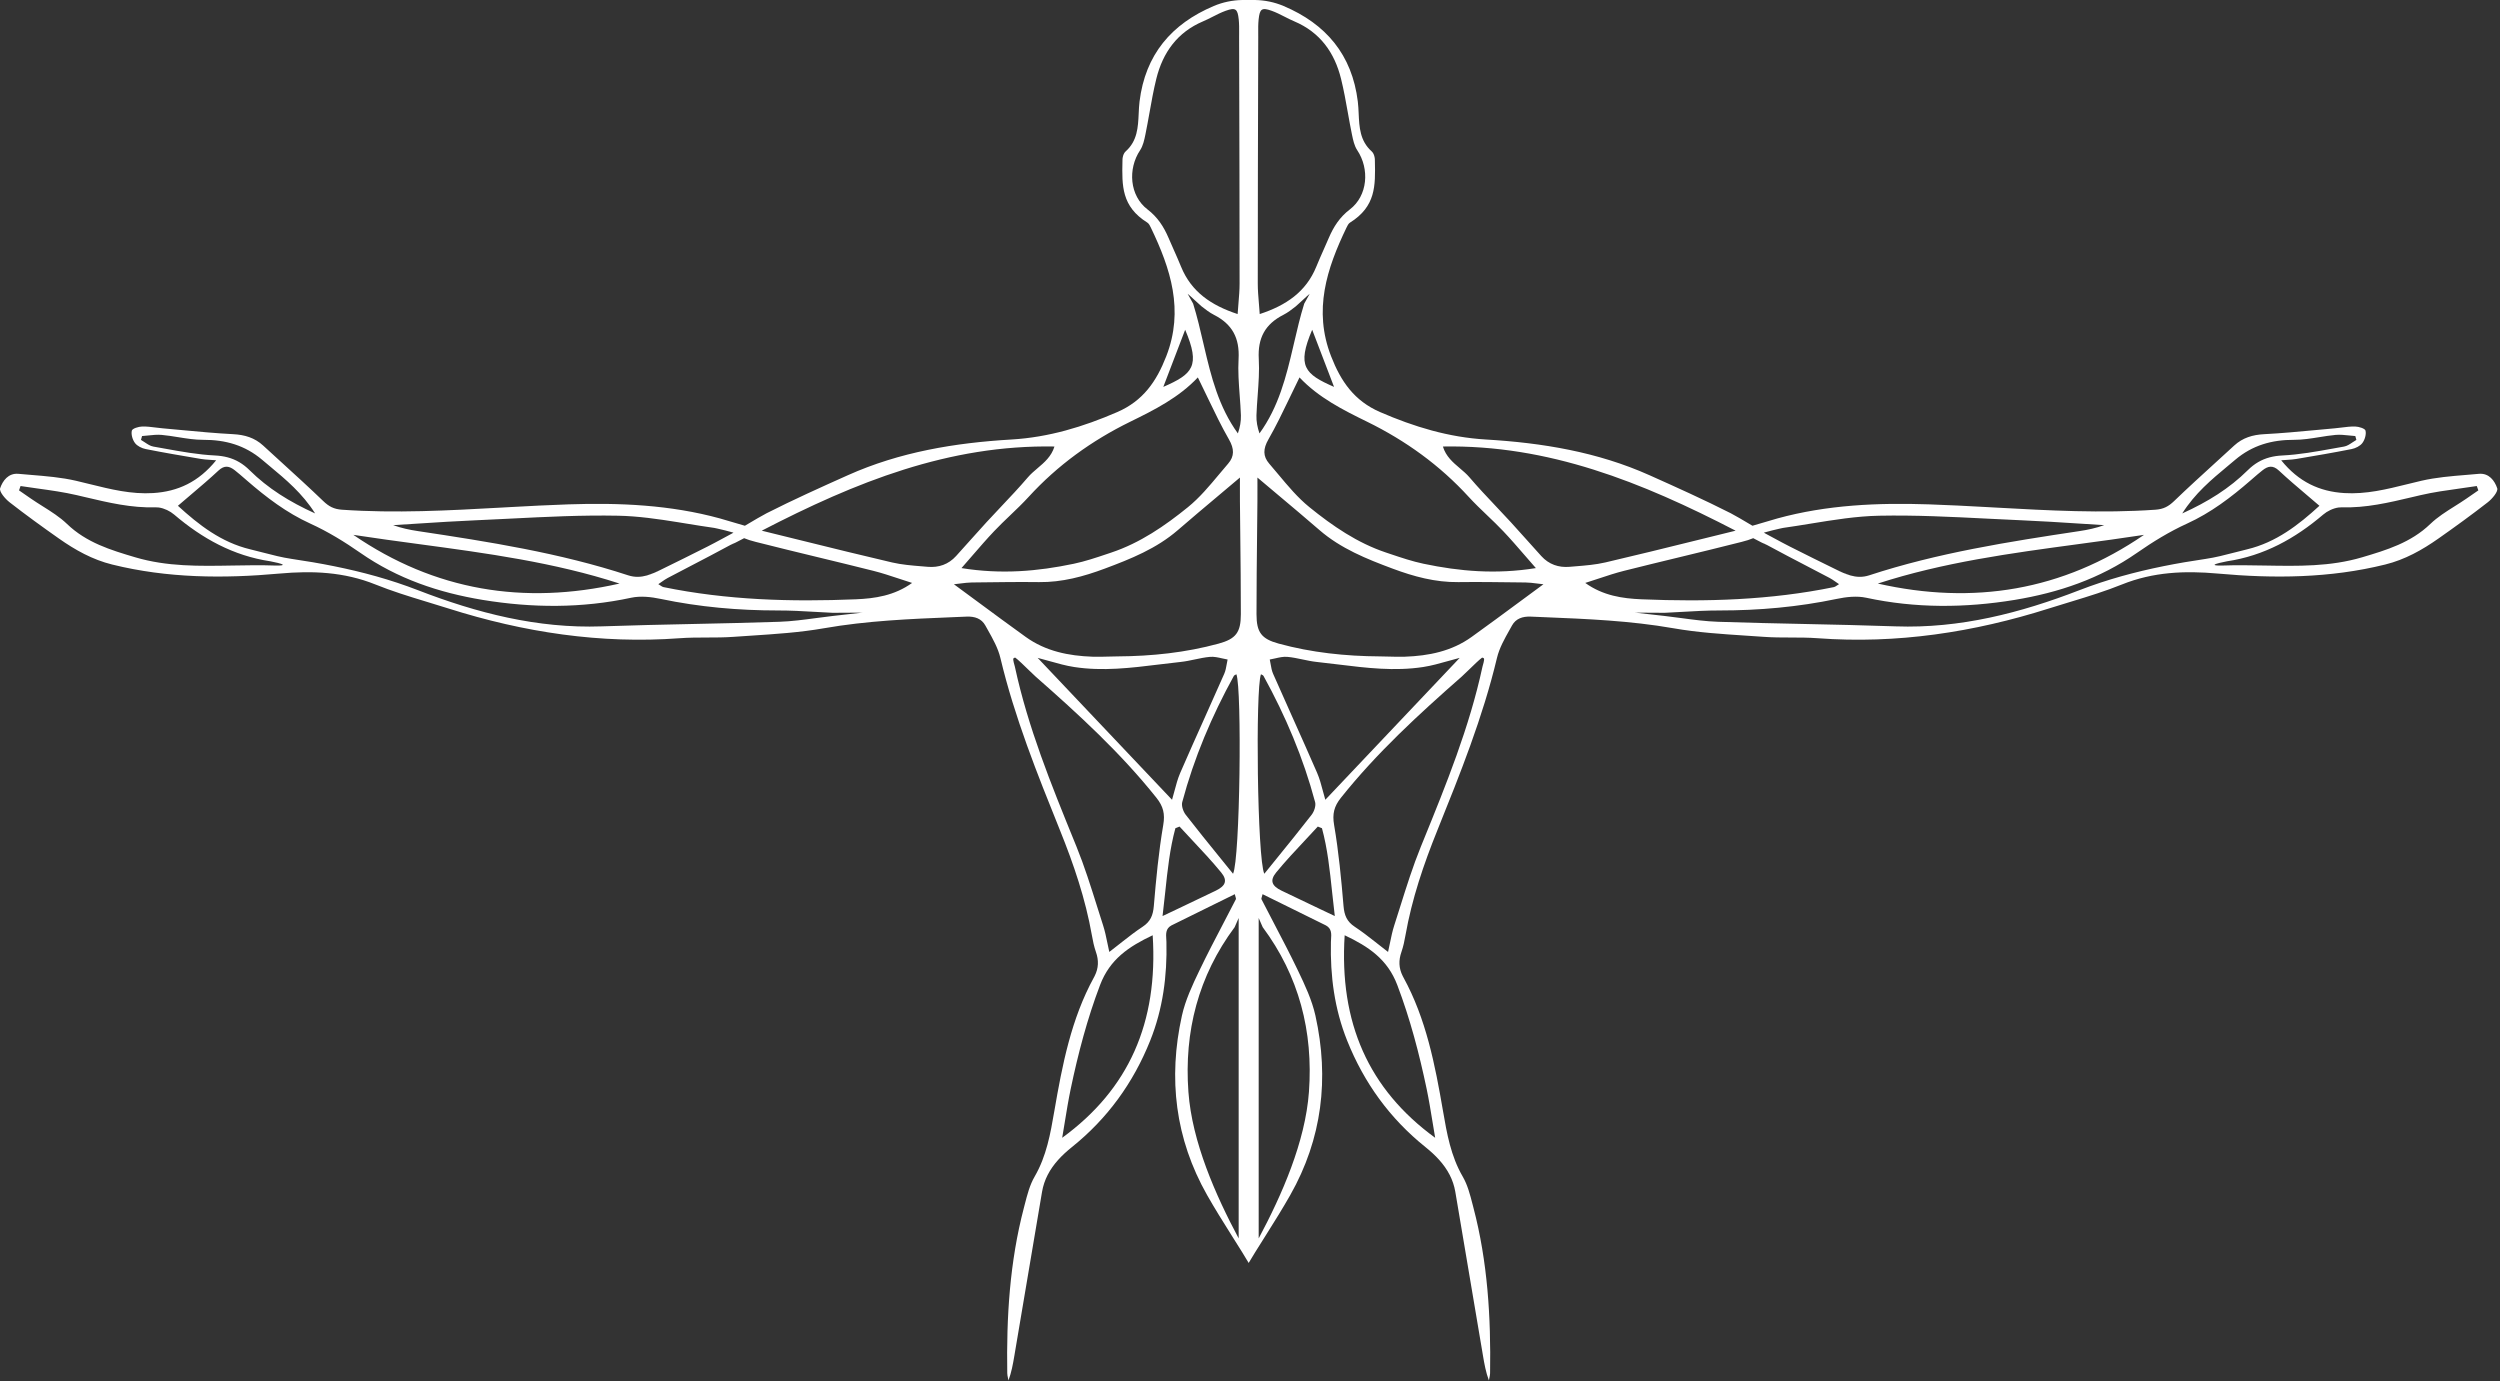 <?xml version="1.0" encoding="UTF-8"?> <svg xmlns="http://www.w3.org/2000/svg" width="523" height="289" viewBox="0 0 523 289" fill="none"><rect x="0" y="0" width="523" height="289" fill="#333333" stroke="none"/><path fill-rule="evenodd" clip-rule="evenodd" d="M235.502 31.659C234.934 32.167 234.828 33.109 234.828 33.32L234.819 33.704C234.707 38.854 234.613 43.192 240.027 46.572C240.356 46.779 240.571 47.226 240.754 47.603L240.765 47.628C244.895 56.219 247.731 64.884 243.984 74.524C241.94 79.79 239.136 83.861 233.734 86.204C226.616 89.292 219.38 91.489 211.59 91.945C199.809 92.638 188.252 94.544 177.375 99.414C171.669 101.968 165.97 104.535 160.396 107.359L160.363 107.376C159.538 107.794 157.612 108.923 155.831 109.987L150.601 108.454C140.231 105.61 129.618 105.155 118.925 105.511C114.856 105.648 110.788 105.861 106.721 106.084L104.978 106.181C93.845 106.796 82.713 107.411 71.544 106.633C69.843 106.514 68.8 105.954 67.62 104.819C64.737 102.046 61.779 99.351 58.822 96.656L58.82 96.655C57.562 95.509 56.305 94.363 55.054 93.212C53.266 91.569 51.188 90.955 48.761 90.829C45.136 90.64 41.521 90.301 37.904 89.961C36.605 89.839 35.305 89.717 34.005 89.602C33.532 89.56 33.059 89.501 32.587 89.442C31.641 89.323 30.696 89.204 29.75 89.226C28.979 89.246 27.686 89.642 27.58 90.09C27.395 90.876 27.725 91.997 28.24 92.684C28.715 93.317 29.665 93.779 30.483 93.944C34.292 94.702 38.127 95.35 41.956 95.998L42.066 96.016C42.631 96.114 43.205 96.151 43.911 96.198C44.3 96.223 44.729 96.251 45.219 96.293C41.525 100.853 37.197 102.819 32.052 103.149C27.488 103.435 23.157 102.361 18.804 101.282L18.803 101.282C17.835 101.042 16.864 100.801 15.892 100.576C12.835 99.87 9.67 99.611 6.515 99.352C5.626 99.279 4.738 99.207 3.853 99.124C1.749 98.933 0.555 100.576 0.027 102.146C-0.203 102.839 1.07 104.344 1.987 105.063C5.351 107.689 8.814 110.19 12.31 112.651C15.733 115.06 19.335 117.079 23.477 118.102C35.034 120.966 46.742 121.051 58.484 119.989C65.364 119.369 71.98 119.639 78.517 122.265C81.941 123.645 85.474 124.74 89.013 125.817L89.721 126.033L89.724 126.034C91.096 126.451 92.468 126.868 93.833 127.3C109.579 132.289 125.64 134.744 142.191 133.516C144.074 133.376 145.966 133.373 147.858 133.369C149.703 133.366 151.548 133.363 153.384 133.232C154.627 133.143 155.873 133.062 157.119 132.98L157.123 132.98C162.231 132.646 167.353 132.311 172.369 131.431C181.378 129.852 190.436 129.48 199.508 129.108C200.407 129.071 201.305 129.034 202.204 128.996C203.925 128.923 205.337 129.412 206.128 130.844C206.296 131.147 206.467 131.452 206.639 131.758L206.642 131.762C207.705 133.654 208.793 135.591 209.281 137.64C212.243 150.079 216.992 161.89 221.742 173.682C224.631 180.835 227.078 188.047 228.417 195.636C228.622 196.824 228.872 198.018 229.268 199.153C229.883 200.916 229.835 202.525 228.995 204.194C228.952 204.28 228.907 204.365 228.859 204.452C224.083 213.162 222.236 222.763 220.574 232.397C219.756 237.155 218.938 241.846 216.445 246.142C215.43 247.884 214.9 249.943 214.384 251.95L214.383 251.954C214.323 252.188 214.263 252.422 214.202 252.655C211.221 264.004 210.535 275.598 210.719 287.271C210.724 287.614 210.797 287.954 210.871 288.294C210.906 288.459 210.942 288.624 210.97 288.789C211.604 287.078 211.913 285.357 212.203 283.634L212.26 283.29C212.292 283.101 212.323 282.913 212.355 282.725C214.229 271.593 216.102 260.461 217.995 249.329C218.214 248.043 218.62 246.873 219.17 245.797C220.348 243.493 222.185 241.621 224.248 239.966C231.696 233.987 237.085 226.531 240.62 217.702C243.279 211.07 244.182 204.148 244.017 197.048C244.012 196.857 243.999 196.661 243.986 196.464C243.915 195.393 243.841 194.276 245.03 193.618C245.067 193.597 245.106 193.577 245.145 193.557C248.169 192.061 251.196 190.571 254.25 189.068L254.261 189.062L256.166 188.124C256.882 187.772 257.599 187.419 258.318 187.064C258.378 187.325 258.438 187.522 258.484 187.674L258.497 187.716C258.559 187.921 258.59 188.035 258.549 188.113C257.686 189.802 256.807 191.484 255.927 193.165C254.22 196.43 252.513 199.694 250.924 203.013C249.459 206.062 247.982 209.209 247.256 212.482C244.347 225.6 245.845 238.23 252.533 250.022C254.124 252.827 255.836 255.563 257.676 258.484L258.045 259.071L258.046 259.072L258.056 259.088C258.654 260.037 259.269 261.013 259.894 262.013L261.222 264.211L262.553 262.013C263.181 261.007 263.796 260.031 264.398 259.076L264.4 259.072L264.77 258.484C266.61 255.563 268.323 252.827 269.913 250.022C276.602 238.23 278.099 225.6 275.19 212.482C274.464 209.209 272.987 206.062 271.522 203.013C269.933 199.694 268.226 196.43 266.519 193.165C265.639 191.484 264.76 189.802 263.897 188.113C263.856 188.035 263.887 187.921 263.949 187.716L263.962 187.674C264.008 187.523 264.068 187.326 264.128 187.064C264.847 187.419 265.564 187.772 266.28 188.124L268.352 189.144C271.353 190.622 274.329 192.086 277.301 193.557C277.34 193.577 277.379 193.597 277.416 193.618C278.605 194.276 278.531 195.394 278.46 196.465C278.447 196.662 278.434 196.857 278.429 197.048C278.264 204.148 279.167 211.07 281.826 217.702C285.361 226.531 290.751 233.987 298.198 239.966C300.261 241.621 302.098 243.493 303.276 245.797C303.826 246.873 304.233 248.043 304.451 249.329C306.344 260.461 308.218 271.593 310.091 282.725L310.243 283.634C310.533 285.357 310.842 287.078 311.476 288.789C311.504 288.624 311.54 288.459 311.575 288.294C311.649 287.954 311.722 287.614 311.727 287.271C311.911 275.598 311.225 264.004 308.244 252.655C308.183 252.421 308.122 252.186 308.062 251.95C307.546 249.943 307.016 247.884 306.001 246.142C303.508 241.846 302.69 237.155 301.872 232.397C300.21 222.763 298.363 213.162 293.587 204.452C293.539 204.365 293.494 204.28 293.451 204.194C292.611 202.525 292.563 200.916 293.178 199.153C293.574 198.018 293.824 196.824 294.029 195.636C295.368 188.047 297.815 180.835 300.704 173.682C305.454 161.89 310.203 150.079 313.165 137.64C313.653 135.591 314.741 133.654 315.805 131.762L315.806 131.759L316.058 131.311L316.157 131.133C316.211 131.036 316.265 130.94 316.318 130.844C317.109 129.412 318.521 128.923 320.242 128.996C321.141 129.034 322.039 129.071 322.938 129.108C332.01 129.48 341.068 129.852 350.078 131.431C355.093 132.311 360.215 132.646 365.324 132.98L365.327 132.98C366.573 133.062 367.819 133.143 369.062 133.232C370.899 133.363 372.743 133.366 374.589 133.369C376.48 133.373 378.372 133.376 380.256 133.516C396.806 134.744 412.868 132.289 428.613 127.3C429.978 126.868 431.351 126.45 432.723 126.033L432.725 126.033L433.433 125.817C436.972 124.74 440.505 123.645 443.929 122.265C450.466 119.639 457.082 119.369 463.962 119.989C475.704 121.051 487.412 120.966 498.969 118.102C503.111 117.079 506.713 115.06 510.136 112.651C513.632 110.19 517.095 107.689 520.459 105.063C521.376 104.344 522.65 102.839 522.419 102.146C521.891 100.576 520.697 98.933 518.593 99.124C517.708 99.207 516.82 99.279 515.931 99.352C512.776 99.611 509.611 99.87 506.555 100.576C505.582 100.801 504.611 101.042 503.643 101.282L503.642 101.282C499.289 102.361 494.958 103.435 490.394 103.149C485.249 102.819 480.921 100.853 477.228 96.293C477.717 96.251 478.146 96.223 478.535 96.198C479.241 96.151 479.815 96.114 480.38 96.016L480.49 95.998C484.319 95.35 488.154 94.702 491.964 93.944C492.781 93.779 493.731 93.317 494.206 92.684C494.721 91.997 495.051 90.876 494.866 90.09C494.76 89.642 493.467 89.246 492.696 89.226C491.75 89.204 490.805 89.323 489.859 89.442C489.387 89.501 488.914 89.56 488.441 89.602C487.141 89.717 485.841 89.839 484.542 89.961C480.925 90.301 477.311 90.64 473.685 90.829C471.258 90.955 469.18 91.569 467.392 93.212C466.142 94.362 464.885 95.507 463.628 96.653L463.625 96.655C460.668 99.35 457.71 102.045 454.827 104.819C453.646 105.954 452.604 106.514 450.902 106.633C439.733 107.411 428.601 106.796 417.468 106.181L415.725 106.084C411.658 105.861 407.59 105.648 403.521 105.511C392.828 105.155 382.215 105.61 371.845 108.454L366.615 109.987C364.835 108.923 362.908 107.794 362.083 107.376L362.05 107.359C356.476 104.535 350.777 101.968 345.071 99.414C334.194 94.544 322.637 92.638 310.856 91.945C303.066 91.489 295.83 89.292 288.712 86.204C283.31 83.861 280.507 79.79 278.462 74.524C274.715 64.884 277.551 56.219 281.681 47.628L281.693 47.603C281.875 47.226 282.09 46.779 282.419 46.572C287.833 43.192 287.739 38.854 287.627 33.704L287.618 33.32C287.618 33.109 287.512 32.167 286.944 31.659C284.496 29.469 284.363 26.593 284.233 23.76L284.233 23.758C284.194 22.913 284.155 22.072 284.055 21.253C282.855 11.421 277.367 5.001 268.534 1.259C266.624 0.449 264.604 0.04 262.553 3.96563e-05L259.894 0C257.842 0.04 255.822 0.449 253.912 1.259C245.079 5.001 239.591 11.421 238.391 21.253C238.291 22.072 238.252 22.914 238.213 23.759C238.083 26.593 237.95 29.469 235.502 31.659ZM257.953 182.792L257.955 182.795L257.949 182.802L257.953 182.792C257.113 181.752 256.286 180.732 255.471 179.727L255.376 179.61L255.374 179.607C252.838 176.481 250.412 173.49 248.054 170.449C247.527 169.769 247.118 168.581 247.322 167.809C249.789 158.551 253.503 149.788 258.12 141.402C258.179 141.288 258.322 141.222 258.466 141.155C258.531 141.124 258.597 141.094 258.655 141.058C259.828 144.13 259.427 179.708 257.953 182.792ZM254.956 103.641L254.953 103.643L254.949 103.647L254.948 103.648L254.91 103.68C252.018 106.109 249.208 108.471 246.432 110.876C241.94 114.769 236.55 116.927 231.102 118.96C226.689 120.609 222.171 121.837 217.375 121.777C213.258 121.725 209.136 121.779 205.017 121.834L204.996 121.834C204.417 121.841 203.838 121.849 203.259 121.856C202.527 121.865 201.795 121.957 200.938 122.064C200.514 122.117 200.059 122.173 199.558 122.226C201.236 123.458 202.859 124.657 204.446 125.829L204.448 125.83L204.451 125.832C207.936 128.405 211.248 130.85 214.591 133.252C218.747 136.241 223.556 137.211 228.562 137.383C229.67 137.421 230.781 137.389 231.893 137.358L231.894 137.358C232.536 137.34 233.178 137.322 233.82 137.317C240.97 137.271 248.035 136.532 254.941 134.645C258.562 133.655 259.585 132.289 259.585 128.488C259.585 122.808 259.523 117.125 259.462 111.443V111.439L259.462 111.436V111.432L259.461 111.428C259.438 109.22 259.414 107.012 259.393 104.805C259.385 103.735 259.387 102.665 259.39 101.584V101.581V101.578V101.575V101.572V101.556L259.39 101.543L259.393 100.647C259.393 100.399 259.393 100.151 259.393 99.903C257.89 101.176 256.412 102.417 254.956 103.641ZM188.045 121.047C188.937 121.343 189.854 121.647 190.812 121.949C187.091 124.621 183.015 125.208 179.044 125.373C165.548 125.934 152.085 125.552 138.787 122.82C138.609 122.786 138.445 122.676 138.208 122.517C138.077 122.429 137.91 122.319 137.718 122.206C137.971 122.037 138.202 121.876 138.419 121.724C138.864 121.413 139.254 121.141 139.671 120.919C141.208 120.109 142.749 119.306 144.289 118.504C147.126 117.027 149.963 115.55 152.771 114.024C153.126 113.832 153.477 113.671 153.828 113.54L153.849 113.532L155.672 112.587C156.471 112.909 156.992 113.083 158.121 113.37C162.46 114.474 166.813 115.53 171.166 116.585L171.168 116.585C175.012 117.517 178.856 118.449 182.692 119.415C184.465 119.859 186.202 120.436 188.045 121.047ZM132.052 125.044C121.703 127.274 111.346 127.201 100.977 125.499C91.795 123.988 83.147 121.065 75.41 115.673C72.092 113.364 68.589 111.206 64.915 109.537C59.935 107.267 55.713 104.047 51.643 100.516C51.499 100.392 51.356 100.267 51.213 100.142C50.528 99.547 49.845 98.954 49.13 98.391C47.989 97.494 46.973 97.257 45.7 98.444C43.823 100.198 41.863 101.86 39.872 103.549L39.87 103.55L39.869 103.551L39.868 103.552L39.861 103.558L39.856 103.562L39.855 103.563C38.983 104.303 38.104 105.048 37.224 105.808H37.217C41.578 109.801 46.287 113.469 52.356 114.921C53.228 115.129 54.097 115.355 54.965 115.58L54.973 115.582C56.974 116.102 58.975 116.622 61.01 116.921C63.978 117.355 66.924 117.852 69.846 118.443C75.808 119.647 81.669 121.237 87.415 123.46C99.743 128.231 112.428 131.51 125.858 131.035C132.24 130.811 138.625 130.674 145.011 130.537C151.013 130.408 157.016 130.28 163.015 130.078C165.583 129.992 168.142 129.649 170.703 129.306C171.877 129.148 173.052 128.99 174.229 128.858C175.973 128.649 178.105 128.406 180.408 128.162L174.196 128.198C172.99 128.144 171.785 128.074 170.58 128.005C167.959 127.855 165.338 127.705 162.718 127.709C154.466 127.709 146.307 126.99 138.22 125.294C136.228 124.872 134.005 124.628 132.052 125.044ZM218.906 139.557C227.69 148.831 236.389 158.015 245.192 167.314V167.308C245.369 166.715 245.529 166.112 245.688 165.509L245.689 165.507C246.034 164.206 246.379 162.901 246.907 161.679C248.602 157.774 250.343 153.888 252.085 150.002L252.087 149.997L252.089 149.993L252.09 149.99L252.092 149.986L252.093 149.983L252.094 149.981L252.095 149.978L252.096 149.976L252.097 149.974L252.098 149.972L252.099 149.97L252.1 149.968L252.101 149.966L252.102 149.964L252.103 149.962C253.445 146.966 254.787 143.97 256.108 140.966C256.39 140.329 256.512 139.624 256.634 138.919L256.635 138.916C256.69 138.598 256.745 138.281 256.814 137.97C256.435 137.907 256.054 137.82 255.673 137.733C254.821 137.538 253.969 137.343 253.14 137.416C252.064 137.509 251 137.734 249.936 137.96C248.96 138.167 247.983 138.374 246.999 138.478C245.507 138.635 244.015 138.819 242.522 139.003C236.613 139.73 230.697 140.457 224.73 139.541C222.999 139.275 221.3 138.796 219.557 138.304C218.743 138.074 217.919 137.842 217.078 137.627L218.906 139.557ZM150.182 110.601C151.121 110.811 152.286 111.097 153.441 111.427L153.121 111.622H153.114C152.467 111.968 151.876 112.287 151.323 112.586L151.321 112.587C150.095 113.249 149.058 113.809 148.009 114.34C144.684 116.01 141.359 117.679 138.009 119.303C137.74 119.465 137.329 119.65 136.826 119.848C136.335 120.058 135.841 120.243 135.338 120.385C134.104 120.733 132.818 120.818 131.412 120.358C117.085 115.66 102.25 113.337 87.402 111.101C85.68 110.843 83.972 110.48 82.244 109.86C84.01 109.754 85.776 109.64 87.541 109.527C91.489 109.273 95.435 109.019 99.387 108.85C101.684 108.752 103.982 108.637 106.28 108.521L106.74 108.497C114.26 108.118 121.782 107.738 129.288 107.887C133.483 107.969 137.672 108.577 141.858 109.251C142.456 109.347 143.054 109.444 143.652 109.542L143.655 109.542C145.584 109.857 147.512 110.171 149.44 110.441C149.687 110.476 149.931 110.53 150.182 110.601ZM56.406 97.498C59.811 100.332 63.245 103.191 65.924 107.412C60.535 104.97 56.05 102.166 52.224 98.378C50.849 97.011 49.367 96.141 47.624 95.677L47.578 95.665C46.768 95.454 45.901 95.329 44.961 95.284C41.434 95.111 37.929 94.477 34.431 93.844C33.645 93.702 32.858 93.56 32.072 93.423C31.447 93.314 30.869 92.925 30.29 92.537C30.026 92.359 29.762 92.181 29.493 92.03C29.558 91.807 29.619 91.579 29.679 91.354L29.717 91.212L29.724 91.219C30.12 91.192 30.517 91.151 30.915 91.109L30.994 91.1C31.942 91 32.891 90.899 33.82 90.981C34.969 91.086 36.116 91.27 37.261 91.454C39.01 91.734 40.755 92.015 42.501 92.011C47.171 91.997 51.228 93.132 54.856 96.201C55.369 96.635 55.886 97.065 56.403 97.496L56.405 97.497L56.406 97.498ZM73.919 111.892C90.964 123.585 109.618 126.607 129.611 122.081C115.934 117.641 101.793 115.736 87.629 113.827L87.627 113.827C83.056 113.211 78.481 112.594 73.919 111.892ZM249.604 63.524L248.46 61.465C248.668 61.616 249.407 62.299 250.095 62.936C250.667 63.465 251.204 63.961 251.373 64.094C252.207 64.746 253.04 65.397 253.965 65.867C257.79 67.813 259.354 70.723 259.11 75.092C258.965 77.622 259.153 80.169 259.342 82.719C259.446 84.112 259.549 85.505 259.598 86.897C259.637 88.137 259.407 89.391 258.965 90.671C254.937 85.11 253.371 78.784 251.892 72.443L251.89 72.431L251.734 71.765C251.09 68.995 250.446 66.228 249.604 63.524ZM236.425 88.236C241.533 85.738 246.614 83.173 250.59 78.957C251.234 80.26 251.858 81.562 252.479 82.857L252.481 82.86L252.758 83.439C254.146 86.332 255.53 89.187 257.098 91.931C258.219 93.885 258.265 95.442 256.933 96.986C256.289 97.729 255.656 98.487 255.022 99.247C252.985 101.687 250.939 104.138 248.509 106.105C243.681 110.018 238.503 113.582 232.487 115.594L232.112 115.72L231.54 115.912C229.262 116.677 226.978 117.444 224.638 117.937C217.105 119.52 209.499 120.193 201.142 118.847C201.92 117.963 202.666 117.101 203.393 116.26C204.946 114.466 206.417 112.764 207.962 111.134C209.044 109.99 210.185 108.9 211.325 107.811C212.639 106.555 213.953 105.3 215.178 103.961C221.247 97.329 228.378 92.182 236.425 88.236ZM159.354 111.021C179.051 100.826 198.503 93.014 220.594 93.41C219.956 95.492 218.487 96.737 217.051 97.954C216.335 98.562 215.626 99.162 215.033 99.856C213.245 101.954 211.348 103.96 209.451 105.966C208.424 107.052 207.396 108.139 206.386 109.24C205.259 110.471 204.145 111.715 203.032 112.959C202.958 113.042 202.883 113.126 202.809 113.208L202.807 113.211C201.878 114.25 200.949 115.289 200.014 116.32C198.424 118.075 196.386 118.775 194.084 118.577C193.669 118.541 193.253 118.507 192.837 118.473L192.832 118.473C190.736 118.303 188.633 118.133 186.603 117.66C180.354 116.205 174.125 114.665 167.625 113.058L167.622 113.057L167.62 113.057C164.92 112.389 162.174 111.711 159.361 111.021H159.354ZM256.432 2.249C258.49 1.517 258.905 1.847 259.143 4.077C259.241 5.013 259.234 5.965 259.226 6.917L259.226 6.925C259.224 7.179 259.222 7.433 259.222 7.686L259.237 13.425L259.237 13.437C259.279 28.728 259.321 44.015 259.321 59.308C259.321 60.669 259.206 62.034 259.085 63.478L259.085 63.48L259.084 63.483C259.024 64.2 258.962 64.936 258.912 65.702C253.404 63.894 249.222 61.069 247.071 55.777C246.566 54.535 246.021 53.308 245.475 52.081C245.131 51.306 244.787 50.532 244.453 49.753C243.45 47.423 242.184 45.437 240.046 43.801C236.32 40.95 235.891 35.361 238.51 31.428C239.131 30.496 239.384 29.272 239.617 28.142L239.631 28.076C239.936 26.589 240.204 25.091 240.471 23.594C240.896 21.213 241.321 18.831 241.9 16.489C243.252 11.006 246.287 6.749 251.682 4.466C252.37 4.176 253.039 3.835 253.707 3.494C254.601 3.037 255.495 2.582 256.432 2.249ZM222.21 238.026C236.155 227.864 242.309 213.921 241.141 195.656C236.128 198.031 232.184 200.677 230.139 206.055C227.441 213.155 225.541 220.414 223.991 227.798C223.517 230.071 223.143 232.363 222.747 234.786L222.747 234.789L222.747 234.791C222.575 235.841 222.399 236.917 222.21 238.026ZM56.551 117.422C57.567 117.613 58.904 117.914 59.123 118.113C59.268 118.245 58.916 118.333 57.639 118.313C54.585 118.204 51.577 118.258 48.607 118.311C41.669 118.434 34.939 118.554 28.306 116.591C23.134 115.06 18.088 113.522 14.018 109.609C12.52 108.169 10.726 107.04 8.931 105.91C8.111 105.393 7.291 104.877 6.498 104.33C6.08 104.04 5.659 103.749 5.238 103.459C4.818 103.169 4.397 102.879 3.979 102.588C4.031 102.437 4.086 102.285 4.14 102.133C4.195 101.981 4.249 101.829 4.302 101.678C5.491 101.864 6.684 102.029 7.878 102.195C10.625 102.577 13.373 102.959 16.063 103.585C16.659 103.723 17.254 103.864 17.848 104.005C22.689 105.151 27.503 106.29 32.567 106.132C32.78 106.125 33 106.139 33.225 106.17C34.357 106.326 35.59 106.928 36.432 107.649C42.31 112.658 48.82 116.267 56.551 117.422ZM212.4 137.579C211.873 137.617 211.943 137.939 212.02 138.297C212.04 138.386 212.059 138.478 212.071 138.568L212.162 138.911C212.226 139.15 212.26 139.278 212.28 139.352L212.286 139.373C212.3 139.424 212.305 139.445 212.311 139.466L212.322 139.514C215.048 152.163 219.897 164.079 224.749 176.003L225.198 177.107C226.865 181.21 228.199 185.452 229.532 189.691C229.94 190.988 230.348 192.285 230.765 193.577C231.153 194.775 231.408 196.016 231.673 197.308L231.673 197.309L231.674 197.311L231.674 197.314C231.797 197.913 231.923 198.524 232.065 199.146C232.81 198.577 233.53 198.008 234.239 197.449L234.244 197.445C234.444 197.288 234.643 197.13 234.841 196.974C236.235 195.877 237.598 194.826 239.031 193.881C240.693 192.785 241.214 191.479 241.379 189.545C241.854 183.877 242.395 178.189 243.351 172.587C243.754 170.257 243.351 168.687 241.94 166.912C234.446 157.509 225.634 149.432 216.643 141.534C216.337 141.265 215.808 140.75 215.214 140.172C214.206 139.191 213.011 138.027 212.4 137.579ZM246.761 172.917C246.616 172.976 246.471 173.034 246.326 173.092C246.243 173.124 246.161 173.157 246.078 173.191C246.016 173.216 245.953 173.241 245.891 173.266C244.724 177.569 244.258 181.976 243.766 186.632L243.766 186.633L243.766 186.635C243.593 188.27 243.417 189.935 243.206 191.637C244.332 191.102 245.416 190.589 246.467 190.091L246.513 190.069C249.279 188.759 251.827 187.552 254.36 186.319C256.372 185.342 256.867 184.22 255.475 182.524C253.541 180.165 251.448 177.934 249.355 175.703C249.355 175.703 249.354 175.702 249.354 175.702L249.35 175.698C248.484 174.774 247.617 173.85 246.761 172.917ZM243.364 80.938C249.506 78.252 251.188 76.616 247.936 68.988C246.418 72.947 244.882 76.966 243.364 80.938ZM258.292 193.96L259.129 192.046V259.073C254.288 250 249.374 238.897 248.615 228.418C247.698 215.801 250.686 204.188 258.292 193.96ZM263.981 141.155C264.124 141.222 264.267 141.288 264.326 141.402C268.943 149.788 272.657 158.551 275.124 167.809C275.328 168.581 274.919 169.769 274.392 170.449C272.034 173.49 269.609 176.48 267.073 179.606L266.975 179.727C266.16 180.732 265.333 181.752 264.493 182.792L264.497 182.802L264.491 182.795L264.493 182.792C263.019 179.708 262.619 144.13 263.792 141.058C263.849 141.094 263.915 141.124 263.981 141.155ZM263.056 101.543L263.056 101.556C263.059 102.647 263.061 103.726 263.053 104.805C263.033 107.003 263.009 109.201 262.985 111.399C262.985 111.4 262.985 111.402 262.985 111.403L262.985 111.407L262.985 111.432V111.436C262.923 117.12 262.861 122.806 262.861 128.488C262.861 132.289 263.884 133.655 267.505 134.645C274.412 136.532 281.476 137.271 288.627 137.317C289.268 137.322 289.91 137.34 290.552 137.358L290.553 137.358C291.665 137.389 292.776 137.421 293.884 137.383C298.89 137.211 303.699 136.241 307.855 133.252C311.198 130.85 314.511 128.405 317.995 125.832L317.998 125.83L318 125.829C319.587 124.657 321.21 123.458 322.888 122.226C322.387 122.173 321.933 122.117 321.508 122.064C320.652 121.957 319.919 121.865 319.187 121.856C318.601 121.849 318.015 121.841 317.429 121.834C313.31 121.779 309.188 121.725 305.071 121.777C300.276 121.837 295.757 120.609 291.344 118.96C285.896 116.927 280.507 114.769 276.014 110.876C273.239 108.471 270.429 106.11 267.538 103.681L267.536 103.68C266.065 102.443 264.572 101.189 263.053 99.903L263.056 101.543ZM343.402 125.373C339.431 125.208 335.355 124.621 331.634 121.949C332.592 121.647 333.509 121.343 334.401 121.047C336.244 120.436 337.981 119.859 339.754 119.415C343.589 118.45 347.432 117.518 351.275 116.586L351.278 116.585L351.281 116.585C355.633 115.529 359.986 114.474 364.326 113.37C365.455 113.083 365.975 112.909 366.774 112.587L368.597 113.532L368.618 113.54C368.969 113.671 369.32 113.832 369.675 114.024C372.484 115.55 375.32 117.027 378.157 118.504L378.159 118.505C379.699 119.307 381.239 120.109 382.775 120.919C383.192 121.141 383.582 121.414 384.027 121.724L384.028 121.725C384.245 121.877 384.475 122.038 384.728 122.206C384.537 122.319 384.369 122.429 384.238 122.517C384.001 122.676 383.837 122.786 383.659 122.82C370.361 125.552 356.898 125.934 343.402 125.373ZM390.394 125.044C388.441 124.628 386.219 124.872 384.226 125.294C376.139 126.99 367.98 127.709 359.728 127.709C357.108 127.705 354.487 127.855 351.867 128.005L351.865 128.005L351.864 128.006C350.659 128.075 349.455 128.144 348.25 128.198L342.038 128.162C344.341 128.406 346.473 128.649 348.217 128.858C349.393 128.99 350.568 129.148 351.742 129.305C354.303 129.649 356.863 129.992 359.431 130.078C365.43 130.28 371.433 130.408 377.435 130.537C383.821 130.674 390.206 130.811 396.588 131.035C410.018 131.51 422.703 128.231 435.031 123.46C440.777 121.237 446.638 119.647 452.6 118.443C455.522 117.852 458.468 117.355 461.436 116.921C463.471 116.622 465.472 116.102 467.473 115.582L467.475 115.582C468.346 115.355 469.217 115.129 470.09 114.921C476.159 113.469 480.869 109.801 485.229 105.808H485.222C484.338 105.045 483.456 104.297 482.58 103.554L482.578 103.552L482.577 103.551L482.574 103.549C480.583 101.86 478.623 100.198 476.746 98.444C475.473 97.257 474.457 97.494 473.316 98.391C472.602 98.953 471.919 99.546 471.235 100.141L471.233 100.142L471.208 100.164C471.073 100.282 470.938 100.399 470.803 100.516C466.733 104.047 462.511 107.267 457.531 109.537C453.857 111.206 450.354 113.364 447.036 115.673C439.299 121.065 430.651 123.988 421.469 125.499C411.1 127.201 400.744 127.274 390.394 125.044ZM305.368 137.627C304.527 137.842 303.704 138.074 302.889 138.304C301.147 138.796 299.447 139.275 297.716 139.541C291.75 140.457 285.833 139.73 279.924 139.003C278.432 138.819 276.939 138.635 275.447 138.478C274.462 138.374 273.486 138.167 272.51 137.96C271.447 137.735 270.383 137.509 269.306 137.416C268.477 137.343 267.625 137.538 266.773 137.733C266.392 137.82 266.011 137.907 265.632 137.97C265.702 138.282 265.757 138.6 265.812 138.918C265.934 139.623 266.056 140.329 266.338 140.966C267.661 143.976 269.006 146.977 270.351 149.978L270.352 149.981L270.353 149.983L270.354 149.986L270.356 149.99L270.357 149.993L270.358 149.995L270.359 149.997L270.362 150.002C272.103 153.888 273.844 157.774 275.539 161.679C276.067 162.901 276.412 164.205 276.757 165.506L276.757 165.508C276.917 166.111 277.077 166.714 277.255 167.308V167.314C286.057 158.015 294.756 148.831 303.54 139.557L305.368 137.627ZM369.015 111.433L369.006 111.427C370.16 111.097 371.325 110.811 372.264 110.601C372.515 110.53 372.759 110.476 373.006 110.441C374.934 110.171 376.862 109.857 378.79 109.542L378.793 109.542C383.576 108.762 388.364 107.981 393.158 107.887C400.664 107.738 408.186 108.118 415.705 108.497L416.166 108.521C418.464 108.637 420.762 108.752 423.059 108.85C427.011 109.019 430.956 109.273 434.904 109.527L434.906 109.527C436.671 109.64 438.436 109.754 440.202 109.86C438.474 110.48 436.766 110.843 435.044 111.101C420.196 113.337 405.361 115.66 391.034 120.358C389.628 120.818 388.343 120.733 387.108 120.385C386.605 120.243 386.111 120.058 385.62 119.848C385.117 119.65 384.706 119.465 384.438 119.303C381.092 117.682 377.773 116.015 374.454 114.349L374.453 114.348L374.438 114.34C373.388 113.809 372.351 113.249 371.126 112.587L371.123 112.586L371.097 112.572L371.092 112.569L371.083 112.564C370.542 112.272 369.964 111.96 369.332 111.622H369.325L369.151 111.515L369.147 111.513L369.015 111.433ZM470.222 98.378C466.396 102.166 461.911 104.97 456.522 107.412C459.201 103.191 462.635 100.332 466.04 97.498C466.558 97.067 467.076 96.636 467.59 96.201C471.218 93.132 475.275 91.997 479.945 92.011C481.691 92.015 483.436 91.734 485.184 91.454C486.33 91.27 487.477 91.086 488.626 90.981C489.555 90.899 490.504 91 491.451 91.1L491.531 91.109C491.929 91.151 492.326 91.192 492.722 91.219L492.729 91.212L492.767 91.354C492.827 91.579 492.888 91.807 492.953 92.03C492.684 92.181 492.42 92.359 492.156 92.537C491.577 92.925 490.999 93.314 490.374 93.423C489.588 93.56 488.802 93.702 488.015 93.844C484.517 94.477 481.012 95.111 477.485 95.284C476.545 95.329 475.678 95.454 474.868 95.665L474.823 95.677C473.079 96.141 471.598 97.011 470.222 98.378ZM448.527 111.892C443.965 112.594 439.39 113.211 434.818 113.827C420.655 115.736 406.512 117.641 392.835 122.081C412.828 126.607 431.482 123.585 448.527 111.892ZM272.351 62.936C273.039 62.299 273.778 61.616 273.986 61.465L272.842 63.524C272 66.227 271.357 68.994 270.712 71.763L270.712 71.764L270.556 72.431L270.554 72.443C269.075 78.784 267.509 85.11 263.482 90.671C263.04 89.391 262.809 88.137 262.848 86.897C262.897 85.505 263 84.112 263.104 82.72C263.293 80.17 263.481 77.622 263.336 75.092C263.092 70.723 264.656 67.813 268.481 65.867C269.406 65.397 270.239 64.746 271.073 64.094C271.242 63.962 271.779 63.465 272.351 62.936ZM269.967 82.857C270.588 81.562 271.212 80.26 271.856 78.957C275.832 83.173 280.913 85.738 286.021 88.236C294.068 92.182 301.199 97.329 307.268 103.961C308.493 105.3 309.807 106.555 311.121 107.811C312.262 108.9 313.402 109.99 314.484 111.134C316.029 112.764 317.5 114.466 319.053 116.26C319.78 117.101 320.526 117.963 321.305 118.847C312.947 120.193 305.341 119.52 297.809 117.937C295.468 117.444 293.184 116.677 290.907 115.912L290.556 115.794C290.357 115.727 290.158 115.661 289.959 115.594C283.943 113.582 278.765 110.018 273.937 106.105C271.507 104.138 269.461 101.687 267.424 99.247C266.79 98.488 266.157 97.728 265.513 96.986C264.181 95.442 264.227 93.885 265.348 91.931C266.916 89.187 268.3 86.332 269.688 83.439L269.965 82.861L269.967 82.857ZM305.395 97.954C303.959 96.737 302.49 95.492 301.852 93.41C323.943 93.014 343.395 100.826 363.092 111.021H363.085C360.272 111.711 357.526 112.389 354.826 113.057L354.821 113.058C348.321 114.665 342.092 116.205 335.843 117.66C333.813 118.133 331.71 118.303 329.614 118.473L329.609 118.473C329.193 118.507 328.777 118.541 328.363 118.577C326.06 118.775 324.022 118.075 322.432 116.32C321.498 115.289 320.569 114.251 319.64 113.212L319.637 113.209C318.45 111.881 317.263 110.553 316.06 109.24C315.05 108.139 314.023 107.052 312.995 105.966C311.098 103.96 309.201 101.954 307.413 99.856C306.82 99.162 306.111 98.562 305.395 97.954ZM266.014 2.249C263.956 1.517 263.541 1.847 263.303 4.077C263.205 5.013 263.212 5.965 263.22 6.917C263.222 7.174 263.224 7.43 263.224 7.686L263.209 13.425L263.209 13.449C263.167 28.736 263.125 44.02 263.125 59.308C263.125 60.669 263.24 62.034 263.361 63.478L263.362 63.48L263.362 63.483C263.422 64.2 263.484 64.936 263.534 65.702C269.042 63.894 273.224 61.069 275.375 55.777C275.88 54.535 276.425 53.308 276.971 52.081C277.315 51.306 277.659 50.532 277.993 49.753C278.996 47.423 280.262 45.437 282.4 43.801C286.127 40.95 286.555 35.361 283.937 31.428C283.315 30.496 283.062 29.272 282.829 28.142L282.815 28.076C282.51 26.589 282.242 25.091 281.975 23.594C281.55 21.213 281.125 18.831 280.546 16.489C279.194 11.006 276.16 6.749 270.764 4.466C270.076 4.176 269.407 3.835 268.739 3.494C267.845 3.037 266.951 2.582 266.014 2.249ZM292.307 206.055C290.262 200.677 286.318 198.031 281.305 195.656C280.137 213.921 286.291 227.864 300.236 238.026C300.047 236.917 299.871 235.842 299.7 234.792L299.699 234.789L299.699 234.786C299.303 232.363 298.929 230.071 298.455 227.798C296.905 220.414 295.005 213.155 292.307 206.055ZM464.807 118.313C463.53 118.333 463.178 118.245 463.323 118.113C463.542 117.914 464.879 117.613 465.895 117.422C473.626 116.267 480.136 112.658 486.014 107.649C486.856 106.928 488.089 106.326 489.221 106.17C489.446 106.139 489.666 106.125 489.879 106.132C494.943 106.29 499.757 105.151 504.598 104.005C505.192 103.864 505.787 103.723 506.383 103.585C509.073 102.959 511.821 102.577 514.568 102.195C515.762 102.029 516.955 101.864 518.144 101.678C518.197 101.829 518.251 101.981 518.306 102.133L518.309 102.143C518.347 102.248 518.384 102.352 518.421 102.457L518.467 102.588C518.207 102.769 517.946 102.949 517.685 103.13L517.178 103.48C516.767 103.763 516.357 104.047 515.948 104.33C515.155 104.877 514.335 105.393 513.515 105.91L513.514 105.91C511.72 107.04 509.926 108.169 508.428 109.609C504.358 113.522 499.312 115.06 494.14 116.591C487.507 118.554 480.777 118.434 473.839 118.311C470.869 118.258 467.861 118.204 464.807 118.313ZM310.046 137.579C309.435 138.027 308.24 139.191 307.233 140.172C306.639 140.75 306.109 141.265 305.803 141.534C296.813 149.432 288 157.509 280.507 166.912C279.095 168.687 278.693 170.257 279.095 172.587C280.051 178.189 280.592 183.877 281.067 189.545C281.232 191.479 281.753 192.785 283.415 193.881C284.848 194.826 286.211 195.877 287.605 196.974C287.804 197.131 288.004 197.289 288.205 197.447L288.206 197.448C288.915 198.008 289.636 198.577 290.381 199.146C290.523 198.523 290.649 197.911 290.772 197.311L290.773 197.31L290.773 197.308C291.039 196.016 291.293 194.775 291.681 193.577C292.098 192.285 292.506 190.988 292.914 189.691L292.915 189.685C294.248 185.448 295.582 181.208 297.248 177.107L297.697 176.003C302.549 164.079 307.398 152.163 310.124 139.514C310.135 139.467 310.137 139.458 310.152 139.402L310.165 139.354C310.185 139.282 310.218 139.158 310.28 138.928L310.376 138.568C310.387 138.478 310.407 138.386 310.426 138.297C310.503 137.939 310.573 137.617 310.046 137.579ZM276.114 173.089C275.971 173.032 275.828 172.975 275.685 172.917C274.829 173.85 273.962 174.774 273.096 175.698L273.092 175.702C273.092 175.702 273.091 175.703 273.091 175.703C270.998 177.934 268.905 180.165 266.971 182.524C265.579 184.22 266.074 185.342 268.086 186.319C270.619 187.552 273.166 188.759 275.933 190.069L275.949 190.077C277.01 190.579 278.103 191.097 279.24 191.637C279.029 189.935 278.853 188.27 278.68 186.635L278.68 186.633L278.68 186.632C278.188 181.976 277.722 177.569 276.555 173.266C276.493 173.241 276.431 173.216 276.368 173.191L276.197 173.122L276.12 173.092L276.116 173.09L276.114 173.089ZM279.082 80.938C272.941 78.252 271.259 76.616 274.51 68.988C276.028 72.947 277.565 76.966 279.082 80.938ZM264.154 193.96L263.317 192.046V259.073C268.158 250 273.072 238.897 273.831 228.418C274.748 215.801 271.76 204.188 264.154 193.96Z" fill="white"></path><path fill-rule="evenodd" clip-rule="evenodd" d="M264.491 182.795L264.493 182.792L264.497 182.802L264.491 182.795ZM368.618 113.54L368.597 113.532L369.675 114.024C369.32 113.832 368.969 113.671 368.618 113.54ZM373.006 110.441C372.759 110.476 372.515 110.53 372.264 110.601C372.532 110.541 372.781 110.487 373.006 110.441ZM385.62 119.848C386.111 120.058 386.605 120.243 387.108 120.385C386.564 120.202 386.057 120.02 385.62 119.848ZM384.438 119.303C384.831 119.494 385.224 119.679 385.62 119.848C385.117 119.65 384.706 119.465 384.438 119.303ZM270.556 72.431C270.598 72.21 270.649 71.987 270.712 71.764L270.556 72.431ZM489.879 106.132C489.687 106.146 489.464 106.159 489.221 106.17C489.446 106.139 489.666 106.125 489.879 106.132Z" fill="white"></path><path fill-rule="evenodd" clip-rule="evenodd" d="M257.953 182.792L257.955 182.795L257.949 182.802L257.953 182.792ZM153.849 113.532L152.771 114.024C153.126 113.832 153.477 113.671 153.828 113.54L153.849 113.532ZM150.182 110.601C149.931 110.53 149.687 110.476 149.44 110.441C149.665 110.487 149.915 110.541 150.182 110.601ZM136.826 119.848C137.329 119.65 137.74 119.465 138.009 119.303C137.615 119.494 137.222 119.679 136.826 119.848ZM135.338 120.385C135.882 120.202 136.389 120.02 136.826 119.848C136.335 120.058 135.841 120.243 135.338 120.385ZM251.89 72.431C251.848 72.21 251.797 71.987 251.734 71.765L251.89 72.431ZM32.567 106.132C32.78 106.125 33 106.139 33.225 106.17C32.982 106.159 32.759 106.146 32.567 106.132Z" fill="white"></path></svg> 